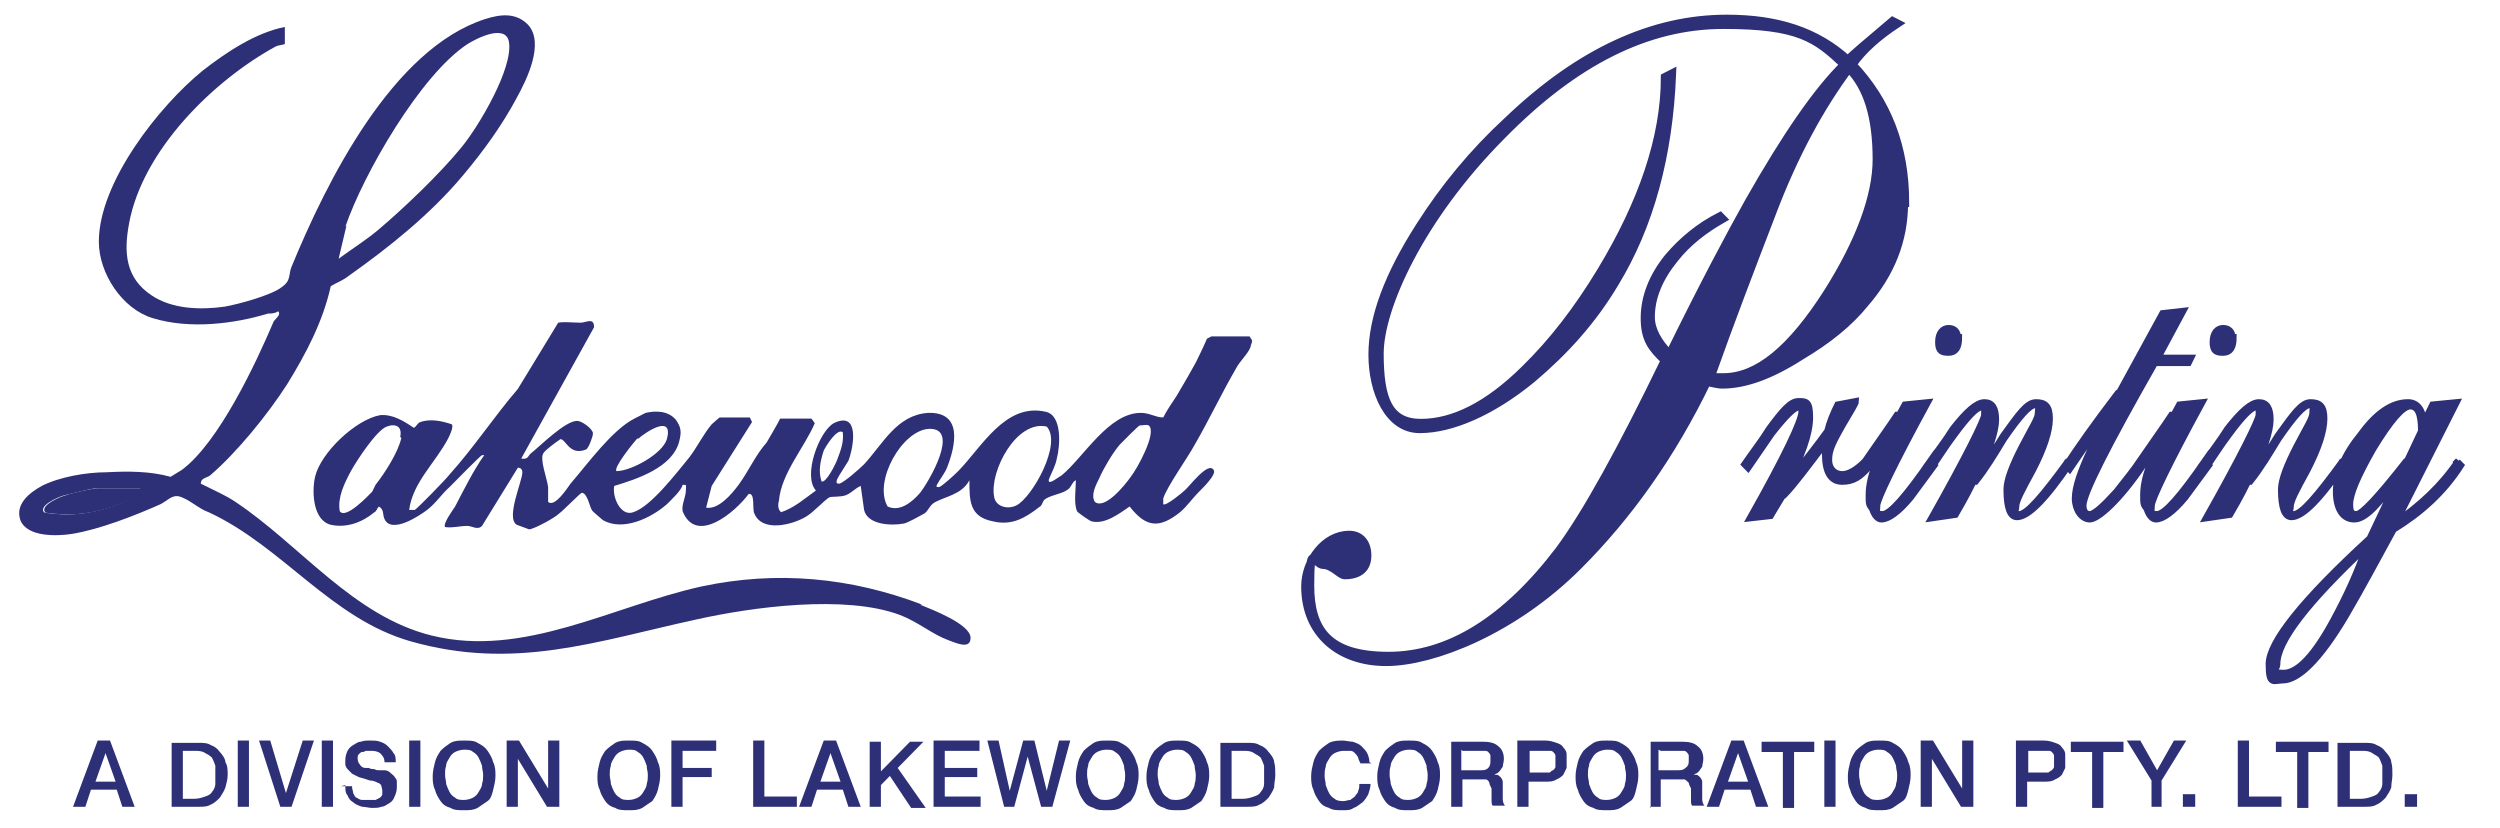 <svg xmlns="http://www.w3.org/2000/svg" width="326" height="108" viewBox="0 0 326 108" fill="none"><path d="M308.599 71.259C307.43 74.684 305.969 77.811 304.361 80.788C301.878 85.404 299.686 87.786 297.787 87.786C295.887 87.786 296.91 87.339 296.91 86.595C296.91 83.617 300.855 78.555 308.599 71.259ZM313.712 60.242C310.206 64.708 308.014 67.091 307.284 67.091C306.553 67.091 306.407 66.644 306.407 65.751C306.407 64.411 307.43 62.028 309.475 58.455C311.667 54.882 313.274 52.946 314.297 52.946C315.32 52.946 315.758 53.989 315.758 56.222L313.859 60.242H313.712ZM320.58 60.093C318.388 63.368 315.612 65.9 312.397 68.133L320.287 52.5L317.219 52.797L316.05 55.18C315.904 53.393 315.174 52.5 314.005 52.5C311.959 52.5 309.914 53.84 307.868 56.669C305.676 59.348 304.654 61.88 304.654 64.113C304.654 66.346 305.53 67.686 306.991 67.686C308.453 67.686 310.206 65.751 312.982 61.88L309.037 70.217C300.27 78.257 295.887 83.766 295.887 86.595C295.887 89.424 296.472 88.679 297.64 88.679C299.686 88.679 302.462 85.999 305.823 80.342C308.014 76.619 310.06 72.748 312.105 69.026C315.758 66.793 318.68 64.113 320.872 60.688L320.433 60.242L320.58 60.093ZM305.53 60.093C302.17 64.708 300.124 67.091 299.102 67.091C298.079 67.091 298.663 66.793 298.663 66.048C298.663 65.304 299.394 63.964 300.855 61.284C302.316 58.455 303.046 56.222 303.046 54.584C303.046 52.946 302.462 52.5 301.293 52.5C300.124 52.5 299.102 53.989 297.056 56.817L293.403 62.624C295.157 58.902 296.033 56.222 296.033 54.733C296.033 53.244 295.595 52.5 294.572 52.5C293.549 52.5 292.234 53.691 290.481 55.924C289.458 57.562 288.289 59.051 287.121 60.688L287.559 61.135C288.582 59.646 289.604 58.008 290.627 56.669C292.381 54.286 293.549 53.095 294.134 53.095C294.718 53.095 294.572 53.542 294.572 54.137C294.572 54.733 292.234 59.497 287.705 67.537L290.773 67.091C292.088 64.857 292.819 63.368 293.111 62.773H293.403C294.718 61.135 295.887 59.2 297.056 57.264C299.102 54.286 300.417 52.797 301.147 52.797C301.878 52.797 301.585 53.095 301.585 53.84C301.585 54.584 300.855 55.626 299.54 58.157C298.225 60.688 297.494 62.624 297.494 63.815C297.494 66.197 297.933 67.388 298.809 67.388C300.27 67.388 302.608 65.006 305.823 60.242L305.384 59.795L305.53 60.093ZM287.559 60.093C284.345 64.708 282.299 67.091 281.276 67.091C280.253 67.091 280.546 66.644 280.546 65.9C280.546 65.155 282.737 60.539 287.121 52.5L284.198 52.797L283.468 54.137H283.176C282.299 55.477 280.692 57.711 278.646 60.688L279.085 61.135C280.838 58.753 282.007 56.817 282.737 55.626C281.422 58.455 280.692 59.944 280.692 59.944C279.815 61.731 279.523 63.368 279.523 64.559C279.523 65.751 279.523 65.751 279.961 66.346C280.254 67.24 280.692 67.686 281.13 67.686C282.007 67.686 283.322 66.793 284.929 64.857L287.997 60.688L287.559 60.242V60.093ZM291.066 44.013C291.066 43.269 290.627 42.822 289.897 42.822C289.166 42.822 288.582 43.417 288.582 44.609C288.582 45.8 289.02 45.949 289.897 45.949C290.773 45.949 291.212 45.353 291.212 44.013M281.276 46.842L284.637 40.589L282.007 40.886L276.309 51.309H276.162C273.094 55.328 270.903 58.455 269.441 60.688L269.88 61.135C272.51 57.264 274.555 54.435 275.87 52.5L272.656 58.604C271.341 61.433 270.61 63.517 270.61 65.006C270.61 66.495 271.487 67.686 272.51 67.686C273.532 67.686 276.309 65.304 279.523 60.539L279.085 60.093C278.354 61.135 277.331 62.475 276.016 64.113C274.263 66.048 273.094 67.091 272.51 67.091C271.925 67.091 271.633 66.644 271.633 65.9C271.633 64.411 274.701 58.306 280.984 47.289H285.367L285.66 46.693H281.276V46.842ZM269.734 60.093C266.373 64.708 264.328 67.091 263.305 67.091C262.282 67.091 262.867 66.793 262.867 66.048C262.867 65.304 263.597 63.964 265.058 61.284C266.519 58.455 267.25 56.222 267.25 54.584C267.25 52.946 266.665 52.5 265.496 52.5C264.328 52.5 263.305 53.989 261.259 56.817L257.607 62.624C259.36 58.902 260.237 56.222 260.237 54.733C260.237 53.244 259.798 52.5 258.775 52.5C257.753 52.5 256.438 53.691 254.684 55.924C253.662 57.562 252.493 59.051 251.324 60.688L251.762 61.135C252.785 59.646 253.808 58.008 254.831 56.669C256.584 54.286 257.753 53.095 258.337 53.095C258.922 53.095 258.775 53.542 258.775 54.137C258.775 54.733 256.438 59.497 251.908 67.537L254.977 67.091C256.292 64.857 257.022 63.368 257.314 62.773H257.607C258.922 61.135 260.09 59.2 261.259 57.264C263.305 54.286 264.62 52.797 265.35 52.797C266.081 52.797 265.789 53.095 265.789 53.84C265.789 54.584 265.058 55.626 263.743 58.157C262.428 60.688 261.698 62.624 261.698 63.815C261.698 66.197 262.136 67.388 263.013 67.388C264.474 67.388 266.811 65.006 270.026 60.242L269.588 59.795L269.734 60.093ZM251.762 60.093C248.548 64.708 246.502 67.091 245.48 67.091C244.457 67.091 244.749 66.644 244.749 65.9C244.749 65.155 246.941 60.539 251.324 52.5L248.402 52.797L247.671 54.137H247.379C246.502 55.477 244.895 57.711 242.85 60.688L243.288 61.135C245.041 58.753 246.21 56.817 246.941 55.626C245.626 58.455 244.895 59.944 244.895 59.944C244.018 61.731 243.726 63.368 243.726 64.559C243.726 65.751 243.726 65.751 244.165 66.346C244.457 67.24 244.895 67.686 245.333 67.686C246.21 67.686 247.525 66.793 249.132 64.857L252.201 60.688L251.762 60.242V60.093ZM255.269 44.013C255.269 43.269 254.831 42.822 254.1 42.822C253.369 42.822 252.785 43.417 252.785 44.609C252.785 45.8 253.223 45.949 254.1 45.949C254.977 45.949 255.415 45.353 255.415 44.013M243.288 60.093C242.119 61.284 241.096 61.88 240.22 61.88C239.343 61.88 238.466 61.284 238.466 59.944C238.466 58.604 239.051 57.562 240.22 55.477C241.389 53.542 241.973 52.5 241.973 52.351L239.635 52.797C239.051 53.989 238.612 55.031 238.32 56.222C237.151 57.86 235.398 60.093 232.914 63.219C234.96 59.497 235.982 56.52 235.982 54.435C235.982 52.351 235.544 52.351 234.521 52.351C233.499 52.351 232.476 53.542 230.723 55.924C229.7 57.562 228.531 59.051 227.508 60.539L227.947 60.986C228.969 59.497 229.992 58.008 231.015 56.52C232.768 54.286 233.937 53.095 234.521 53.095C235.106 53.095 234.96 53.244 234.96 53.691C234.96 54.882 232.768 59.497 228.239 67.537L230.869 67.24L232.476 64.559H232.622C233.937 63.219 235.69 60.837 238.174 57.562C238.174 58.157 238.028 58.604 238.028 59.2C238.028 61.582 238.759 62.773 240.22 62.773C241.681 62.773 242.557 62.177 243.726 60.837L243.288 60.391V60.093Z" fill="#2D3077"></path><path d="M308.599 71.259C307.43 74.684 305.969 77.811 304.361 80.788C301.878 85.404 299.686 87.786 297.787 87.786C295.887 87.786 296.91 87.339 296.91 86.595C296.91 83.617 300.855 78.555 308.599 71.259ZM313.712 60.242C310.206 64.708 308.014 67.091 307.284 67.091C306.553 67.091 306.407 66.644 306.407 65.751C306.407 64.411 307.43 62.028 309.475 58.455C311.667 54.882 313.274 52.946 314.297 52.946C315.32 52.946 315.758 53.989 315.758 56.222L313.859 60.242H313.712ZM320.58 60.093C318.388 63.368 315.612 65.9 312.397 68.133L320.287 52.5L317.219 52.797L316.05 55.18C315.904 53.393 315.174 52.5 314.005 52.5C311.959 52.5 309.914 53.84 307.868 56.669C305.676 59.348 304.654 61.88 304.654 64.113C304.654 66.346 305.53 67.686 306.991 67.686C308.453 67.686 310.206 65.751 312.982 61.88L309.037 70.217C300.27 78.257 295.887 83.766 295.887 86.595C295.887 89.424 296.472 88.679 297.64 88.679C299.686 88.679 302.462 85.999 305.823 80.342C308.014 76.619 310.06 72.748 312.105 69.026C315.758 66.793 318.68 64.113 320.872 60.688L320.433 60.242L320.58 60.093ZM305.53 60.093C302.17 64.708 300.124 67.091 299.102 67.091C298.079 67.091 298.663 66.793 298.663 66.048C298.663 65.304 299.394 63.964 300.855 61.284C302.316 58.455 303.046 56.222 303.046 54.584C303.046 52.946 302.462 52.5 301.293 52.5C300.124 52.5 299.102 53.989 297.056 56.817L293.403 62.624C295.157 58.902 296.033 56.222 296.033 54.733C296.033 53.244 295.595 52.5 294.572 52.5C293.549 52.5 292.234 53.691 290.481 55.924C289.458 57.562 288.289 59.051 287.121 60.688L287.559 61.135C288.582 59.646 289.604 58.008 290.627 56.669C292.381 54.286 293.549 53.095 294.134 53.095C294.718 53.095 294.572 53.542 294.572 54.137C294.572 54.733 292.234 59.497 287.705 67.537L290.773 67.091C292.088 64.857 292.819 63.368 293.111 62.773H293.403C294.718 61.135 295.887 59.2 297.056 57.264C299.102 54.286 300.417 52.797 301.147 52.797C301.878 52.797 301.585 53.095 301.585 53.84C301.585 54.584 300.855 55.626 299.54 58.157C298.225 60.688 297.494 62.624 297.494 63.815C297.494 66.197 297.933 67.388 298.809 67.388C300.27 67.388 302.608 65.006 305.823 60.242L305.384 59.795L305.53 60.093ZM287.559 60.093C284.345 64.708 282.299 67.091 281.276 67.091C280.253 67.091 280.546 66.644 280.546 65.9C280.546 65.155 282.737 60.539 287.121 52.5L284.198 52.797L283.468 54.137H283.176C282.299 55.477 280.692 57.711 278.646 60.688L279.085 61.135C280.838 58.753 282.007 56.817 282.737 55.626C281.422 58.455 280.692 59.944 280.692 59.944C279.815 61.731 279.523 63.368 279.523 64.559C279.523 65.751 279.523 65.751 279.961 66.346C280.254 67.24 280.692 67.686 281.13 67.686C282.007 67.686 283.322 66.793 284.929 64.857L287.997 60.688L287.559 60.242V60.093ZM291.066 44.013C291.066 43.269 290.627 42.822 289.897 42.822C289.166 42.822 288.582 43.417 288.582 44.609C288.582 45.8 289.02 45.949 289.897 45.949C290.773 45.949 291.212 45.353 291.212 44.013H291.066ZM281.276 46.842L284.637 40.589L282.007 40.886L276.309 51.309H276.162C273.094 55.328 270.903 58.455 269.441 60.688L269.88 61.135C272.51 57.264 274.555 54.435 275.87 52.5L272.656 58.604C271.341 61.433 270.61 63.517 270.61 65.006C270.61 66.495 271.487 67.686 272.51 67.686C273.532 67.686 276.309 65.304 279.523 60.539L279.085 60.093C278.354 61.135 277.331 62.475 276.016 64.113C274.263 66.048 273.094 67.091 272.51 67.091C271.925 67.091 271.633 66.644 271.633 65.9C271.633 64.411 274.701 58.306 280.984 47.289H285.367L285.66 46.693H281.276V46.842ZM269.734 60.093C266.373 64.708 264.328 67.091 263.305 67.091C262.282 67.091 262.867 66.793 262.867 66.048C262.867 65.304 263.597 63.964 265.058 61.284C266.519 58.455 267.25 56.222 267.25 54.584C267.25 52.946 266.665 52.5 265.496 52.5C264.328 52.5 263.305 53.989 261.259 56.817L257.607 62.624C259.36 58.902 260.237 56.222 260.237 54.733C260.237 53.244 259.798 52.5 258.775 52.5C257.753 52.5 256.438 53.691 254.684 55.924C253.662 57.562 252.493 59.051 251.324 60.688L251.762 61.135C252.785 59.646 253.808 58.008 254.831 56.669C256.584 54.286 257.753 53.095 258.337 53.095C258.922 53.095 258.775 53.542 258.775 54.137C258.775 54.733 256.438 59.497 251.908 67.537L254.977 67.091C256.292 64.857 257.022 63.368 257.314 62.773H257.607C258.922 61.135 260.09 59.2 261.259 57.264C263.305 54.286 264.62 52.797 265.35 52.797C266.081 52.797 265.789 53.095 265.789 53.84C265.789 54.584 265.058 55.626 263.743 58.157C262.428 60.688 261.698 62.624 261.698 63.815C261.698 66.197 262.136 67.388 263.013 67.388C264.474 67.388 266.811 65.006 270.026 60.242L269.588 59.795L269.734 60.093ZM251.762 60.093C248.548 64.708 246.502 67.091 245.48 67.091C244.457 67.091 244.749 66.644 244.749 65.9C244.749 65.155 246.941 60.539 251.324 52.5L248.402 52.797L247.671 54.137H247.379C246.502 55.477 244.895 57.711 242.85 60.688L243.288 61.135C245.041 58.753 246.21 56.817 246.941 55.626C245.626 58.455 244.895 59.944 244.895 59.944C244.018 61.731 243.726 63.368 243.726 64.559C243.726 65.751 243.726 65.751 244.165 66.346C244.457 67.24 244.895 67.686 245.333 67.686C246.21 67.686 247.525 66.793 249.132 64.857L252.201 60.688L251.762 60.242V60.093ZM255.269 44.013C255.269 43.269 254.831 42.822 254.1 42.822C253.369 42.822 252.785 43.417 252.785 44.609C252.785 45.8 253.223 45.949 254.1 45.949C254.977 45.949 255.415 45.353 255.415 44.013H255.269ZM243.288 60.093C242.119 61.284 241.096 61.88 240.22 61.88C239.343 61.88 238.466 61.284 238.466 59.944C238.466 58.604 239.051 57.562 240.22 55.477C241.389 53.542 241.973 52.5 241.973 52.351L239.635 52.797C239.051 53.989 238.612 55.031 238.32 56.222C237.151 57.86 235.398 60.093 232.914 63.219C234.96 59.497 235.982 56.52 235.982 54.435C235.982 52.351 235.544 52.351 234.521 52.351C233.499 52.351 232.476 53.542 230.723 55.924C229.7 57.562 228.531 59.051 227.508 60.539L227.947 60.986C228.969 59.497 229.992 58.008 231.015 56.52C232.768 54.286 233.937 53.095 234.521 53.095C235.106 53.095 234.96 53.244 234.96 53.691C234.96 54.882 232.768 59.497 228.239 67.537L230.869 67.24L232.476 64.559H232.622C233.937 63.219 235.69 60.837 238.174 57.562C238.174 58.157 238.028 58.604 238.028 59.2C238.028 61.582 238.759 62.773 240.22 62.773C241.681 62.773 242.557 62.177 243.726 60.837L243.288 60.391V60.093Z" stroke="#2D3077" stroke-width="0.893" stroke-miterlimit="3.7"></path><path d="M244.749 20.786C244.749 25.55 242.557 31.505 238.32 38.205C233.644 45.501 229.261 49.223 224.732 49.223C220.202 49.223 223.417 49.223 223.125 48.925C225.608 41.928 228.238 35.079 230.868 28.23C233.937 20.041 237.443 13.788 241.096 8.875C243.58 11.406 244.749 15.277 244.749 20.786ZM248.401 26.443C248.401 19.148 246.064 13.192 241.534 8.428C242.849 6.492 244.895 4.706 247.379 3.068L246.794 2.77C243.434 5.599 241.534 7.237 240.95 7.832C236.859 4.11 231.745 2.472 225.17 2.472C215.527 2.472 206.03 6.79 196.679 15.723C192.15 19.892 188.351 24.508 185.136 29.57C181.045 35.972 179 41.481 179 46.245C179 51.01 181.045 55.923 185.136 55.923C189.227 55.923 194.487 53.69 199.747 49.372C203.984 45.799 207.637 41.779 210.559 36.865C215.089 29.421 217.572 20.339 218.011 9.619L217.134 10.066C217.134 17.957 214.212 26.443 208.806 35.377C205.738 40.439 202.523 44.608 198.871 48.181C194.049 52.945 189.52 55.178 185.282 55.178C181.045 55.178 179.876 52.052 179.876 46.096C179.876 40.141 185.136 28.379 195.802 17.659C205.299 7.981 214.796 3.217 224.732 3.217C234.667 3.217 236.859 5.003 240.512 8.428C237.005 11.852 232.914 17.808 228.092 26.294C225.755 30.463 222.248 37.014 217.719 46.245C216.111 44.608 215.235 42.97 215.235 41.332C215.235 38.801 216.258 36.27 218.303 33.739C220.056 31.505 222.248 29.868 224.586 28.528L224.294 28.23C221.664 29.57 219.472 31.357 217.573 33.59C215.527 36.121 214.504 38.801 214.504 41.481C214.504 44.161 215.381 45.352 217.134 46.99C211.436 58.752 206.907 66.941 203.4 71.705C196.387 80.936 188.935 85.552 181.045 85.552C173.155 85.552 170.818 82.127 170.818 76.32C170.818 70.514 171.402 73.641 172.571 73.641C173.74 73.641 174.763 74.981 175.347 74.981C177.246 74.981 178.269 74.087 178.269 72.45C178.269 70.812 177.393 69.769 175.931 69.769C172.717 69.769 170.233 73.194 170.233 76.469C170.233 82.574 174.616 86.296 180.753 86.296C186.89 86.296 197.409 82.127 205.738 73.79C212.313 67.238 218.011 59.199 222.54 49.819C223.125 49.819 223.855 50.116 224.586 50.116C227.508 50.116 230.868 48.925 234.813 46.394C238.32 44.31 241.096 42.077 243.142 39.545C246.502 35.674 248.255 31.357 248.255 26.443" fill="#2D3077"></path><path d="M244.749 20.786C244.749 25.55 242.557 31.505 238.32 38.205C233.644 45.501 229.261 49.223 224.732 49.223C220.202 49.223 223.417 49.223 223.125 48.925C225.608 41.928 228.238 35.079 230.868 28.23C233.937 20.041 237.443 13.788 241.096 8.875C243.58 11.406 244.749 15.277 244.749 20.786ZM248.401 26.443C248.401 19.148 246.064 13.192 241.534 8.428C242.849 6.492 244.895 4.706 247.379 3.068L246.794 2.77C243.434 5.599 241.534 7.237 240.95 7.832C236.859 4.11 231.745 2.472 225.17 2.472C215.527 2.472 206.03 6.79 196.679 15.723C192.15 19.892 188.351 24.508 185.136 29.57C181.045 35.972 179 41.481 179 46.245C179 51.01 181.045 55.923 185.136 55.923C189.227 55.923 194.487 53.69 199.747 49.372C203.984 45.799 207.637 41.779 210.559 36.865C215.089 29.421 217.572 20.339 218.011 9.619L217.134 10.066C217.134 17.957 214.212 26.443 208.806 35.377C205.738 40.439 202.523 44.608 198.871 48.181C194.049 52.945 189.52 55.178 185.282 55.178C181.045 55.178 179.876 52.052 179.876 46.096C179.876 40.141 185.136 28.379 195.802 17.659C205.299 7.981 214.796 3.217 224.732 3.217C234.667 3.217 236.859 5.003 240.512 8.428C237.005 11.852 232.914 17.808 228.092 26.294C225.755 30.463 222.248 37.014 217.719 46.245C216.111 44.608 215.235 42.97 215.235 41.332C215.235 38.801 216.258 36.27 218.303 33.739C220.056 31.505 222.248 29.868 224.586 28.528L224.294 28.23C221.664 29.57 219.472 31.357 217.573 33.59C215.527 36.121 214.504 38.801 214.504 41.481C214.504 44.161 215.381 45.352 217.134 46.99C211.436 58.752 206.907 66.941 203.4 71.705C196.387 80.936 188.935 85.552 181.045 85.552C173.155 85.552 170.818 82.127 170.818 76.32C170.818 70.514 171.402 73.641 172.571 73.641C173.74 73.641 174.763 74.981 175.347 74.981C177.246 74.981 178.269 74.087 178.269 72.45C178.269 70.812 177.393 69.769 175.931 69.769C172.717 69.769 170.233 73.194 170.233 76.469C170.233 82.574 174.616 86.296 180.753 86.296C186.89 86.296 197.409 82.127 205.738 73.79C212.313 67.238 218.011 59.199 222.54 49.819C223.125 49.819 223.855 50.116 224.586 50.116C227.508 50.116 230.868 48.925 234.813 46.394C238.32 44.31 241.096 42.077 243.142 39.545C246.502 35.674 248.255 31.357 248.255 26.443H248.401Z" stroke="#2D3077" stroke-width="1.116" stroke-miterlimit="5.2"></path><path d="M147.451 62.177C146.721 63.219 144.091 66.495 142.776 65.453C142.191 64.559 142.922 63.219 143.36 62.326C143.945 60.986 145.113 59.05 145.99 58.008C146.282 57.711 148.474 55.477 148.62 55.477C149.058 55.477 149.497 55.328 149.789 55.477C150.958 56.37 148.182 61.284 147.451 62.177ZM132.548 65.899C131.379 66.495 129.772 66.048 129.626 64.708C129.041 61.433 132.548 54.733 136.493 55.626C138.538 57.859 134.594 64.857 132.548 65.899ZM119.983 64.261C118.96 65.453 117.353 66.793 115.746 66.048C113.846 62.773 117.645 56.073 121.152 55.924C125.243 55.775 121.152 62.773 119.983 64.261ZM107.125 62.773C106.687 61.433 106.979 60.093 107.417 58.753C107.71 58.157 109.171 55.775 109.901 56.37C110.047 57.711 109.609 58.753 109.171 59.944C109.024 60.391 107.71 63.07 107.125 62.773ZM52.334 57.115C51.896 59.05 50.143 61.73 48.974 63.219C48.828 63.517 48.681 63.815 48.535 64.113C48.097 64.559 45.029 67.835 44.298 66.644C44.006 64.857 44.883 63.07 45.759 61.433C46.49 60.093 49.12 56.073 50.435 55.626C51.604 55.179 52.48 55.626 52.188 56.966M83.163 57.264C84.332 56.222 87.839 53.988 86.962 57.264C86.378 59.199 82.287 61.433 80.387 61.433C79.949 60.986 82.725 57.562 83.163 57.115M162.939 43.864H157.971L157.387 44.162C156.948 45.204 156.364 46.395 155.925 47.288C155.195 48.628 154.318 50.117 153.442 51.606C152.857 52.499 152.127 53.542 151.688 54.435C150.666 54.435 149.935 53.839 148.766 53.839C144.529 53.839 141.315 59.646 138.392 62.028C138.246 62.028 136.493 63.517 136.785 62.475C137.077 61.73 137.662 60.688 137.808 59.795C138.246 58.157 138.538 54.137 136.347 53.691C131.087 52.499 128.019 58.306 124.95 61.433C124.512 61.879 122.905 63.368 122.467 63.517C122.174 63.517 122.028 63.517 122.174 63.219C122.467 62.624 123.197 61.73 123.489 60.986C124.658 58.008 125.535 53.691 121.005 53.839C116.914 54.137 115.161 57.859 112.677 60.539C112.093 61.135 110.047 62.922 109.463 63.07C109.024 63.07 109.024 62.922 109.171 62.475C109.463 61.879 110.193 60.837 110.632 60.093C111.362 58.157 112.093 53.542 108.732 55.179C106.833 56.222 104.641 62.028 106.395 63.964C104.933 65.006 103.618 66.197 101.865 66.793C101.427 66.495 101.427 65.75 101.573 65.304C101.865 61.73 104.933 58.306 106.248 55.179L105.81 54.584H101.719C101.719 54.733 99.966 57.711 99.966 57.711C98.505 59.348 97.628 61.433 96.313 63.219C95.436 64.41 93.683 66.495 92.076 66.197L92.806 63.368L98.066 55.031L97.774 54.435H93.829C93.829 54.435 92.953 55.179 92.806 55.328C91.784 56.519 90.907 58.306 89.884 59.646C88.277 61.582 84.916 66.048 82.579 66.793C80.972 67.388 79.803 64.857 80.095 63.368C83.017 62.475 87.693 60.986 88.569 57.562C88.862 56.37 88.862 55.775 88.131 54.733C87.108 53.542 85.501 53.542 84.186 53.839C84.186 53.839 83.017 54.435 82.725 54.584C79.803 56.073 76.588 60.539 74.397 63.07C73.958 63.666 72.351 66.197 71.475 65.453C71.475 64.857 71.475 64.113 71.475 63.517C71.328 62.326 70.306 59.795 70.89 59.05C71.182 58.604 72.643 57.562 73.082 57.264C73.812 57.264 74.251 59.497 76.442 58.604C76.734 58.455 77.319 56.966 77.319 56.519C77.319 55.924 75.858 54.882 75.273 54.882C73.666 54.882 70.452 58.157 69.137 59.199C68.845 59.497 68.845 59.944 67.968 59.795L77.465 42.673C77.465 41.333 76.442 42.077 75.712 42.077C74.689 42.077 73.666 41.928 72.79 42.077L67.53 50.713C64.461 54.286 61.831 58.306 58.617 61.879C58.179 62.475 54.38 66.346 54.088 66.495C53.941 66.495 53.503 66.495 53.357 66.495C53.795 62.922 56.864 60.242 58.471 57.115C58.617 56.817 59.201 55.626 58.909 55.328C57.594 54.882 56.133 54.584 54.818 55.031C54.38 55.179 54.234 55.775 53.941 55.775C52.627 54.882 51.165 53.988 49.558 54.137C46.344 54.733 41.814 59.05 41.084 62.177C40.645 64.113 40.792 67.835 43.129 68.43C45.175 68.877 47.22 68.133 48.828 66.793C49.12 66.644 49.12 66.346 49.412 66.048C50.143 66.495 49.85 67.09 50.143 67.686C51.019 69.621 54.526 67.388 55.695 66.495C56.864 65.602 57.594 64.41 58.617 63.517C59.201 62.922 62.562 59.497 62.854 59.348C62.854 59.348 63.292 59.348 63.146 59.348C61.685 61.433 60.516 63.815 59.347 66.048C59.055 66.495 57.74 68.281 58.032 68.728C59.055 68.877 59.932 68.579 60.955 68.579C61.539 68.579 62.27 69.175 62.854 68.579L67.53 60.986C67.822 60.986 68.114 61.135 68.114 61.582C68.114 62.773 65.922 67.537 67.383 68.43L68.991 69.026C69.575 69.026 72.351 67.537 72.936 66.942C73.374 66.644 75.712 64.261 75.858 64.261C76.588 64.261 76.88 66.048 77.173 66.495C77.173 66.644 78.488 67.686 78.634 67.835C81.264 69.324 84.916 67.537 86.962 65.75C87.546 65.155 88.862 63.964 89.008 63.219C89.592 63.219 89.446 63.219 89.446 63.815C89.446 64.857 88.862 65.75 89.008 66.644C90.761 71.11 95.875 66.793 97.628 64.41C98.505 64.261 98.066 66.346 98.359 66.942C99.381 69.473 103.326 68.43 105.08 67.388C106.102 66.793 107.563 65.155 108.148 64.857C108.44 64.708 109.609 64.857 110.339 64.559C111.07 64.261 111.508 63.666 112.239 63.368L112.677 66.495C113.116 68.43 116.184 68.579 117.791 68.281C118.229 68.281 120.275 67.09 120.567 66.942C121.005 66.644 121.152 66.048 121.736 65.602C123.197 64.708 125.389 64.559 126.411 62.624C126.411 65.304 126.411 67.388 129.48 67.984C131.964 68.579 133.717 67.537 135.616 66.048C135.909 65.899 135.909 65.453 136.201 65.155C136.931 64.559 138.538 64.41 139.269 63.815C139.707 63.517 139.853 62.773 140.292 62.624C140.292 63.815 140 65.602 140.438 66.644C140.438 66.793 142.191 67.984 142.337 67.984C144.091 68.43 145.99 66.942 147.305 66.048C149.497 68.877 151.25 68.877 153.88 66.793C154.757 66.048 155.487 65.006 156.218 64.261C156.656 63.815 158.702 61.879 158.263 61.284C157.533 60.093 155.049 63.517 154.464 63.964C154.172 64.261 151.981 66.048 151.688 65.75C151.688 65.453 151.688 65.304 151.688 65.006C152.127 63.517 154.903 59.646 155.779 58.008C157.679 54.733 159.286 51.308 161.185 48.033C161.624 47.139 162.793 46.097 163.085 45.204C163.085 44.906 163.377 44.608 163.231 44.311" fill="#2D3077"></path><path d="M17.71 64.56C15.226 66.198 11.574 67.091 8.652 67.091C8.213 67.091 5.875 66.942 5.729 66.793C4.999 65.9 7.775 64.709 8.505 64.56C9.09 64.411 12.012 63.667 12.597 63.667H18.295C18.295 64.113 18.003 64.411 17.71 64.56ZM45.033 29.571C47.37 22.723 54.822 9.769 60.959 5.749C62.127 5.005 65.926 3.069 66.365 5.452C66.949 8.876 62.42 16.469 60.228 19.149C57.452 22.574 52.63 27.189 49.27 30.018C47.663 31.358 45.763 32.549 44.156 33.74L45.179 29.422L45.033 29.571ZM120.279 78.853C110.928 75.28 101.285 74.386 91.495 76.471C79.953 79.002 68.264 85.851 56.283 82.873C46.056 80.342 39.188 71.111 30.714 65.453C29.399 64.56 27.646 63.816 26.185 63.071C26.185 62.327 26.915 62.327 27.354 62.029C30.86 59.051 34.951 53.989 37.435 50.118C39.919 46.098 42.111 41.929 43.133 37.313C43.864 36.867 44.74 36.569 45.471 35.974C50.731 32.251 56.137 27.934 60.374 22.871C63.004 19.745 65.488 16.32 67.387 12.747C68.702 10.365 71.04 5.601 68.848 3.218C67.241 1.581 65.196 1.878 63.296 2.474C51.169 6.345 42.549 23.765 38.02 34.782C37.581 35.825 38.02 36.569 36.705 37.462C35.389 38.505 31.006 39.696 29.253 39.993C26.038 40.44 22.386 40.291 19.756 38.505C16.395 36.271 16.103 32.996 16.834 29.125C18.587 19.596 27.792 10.514 35.974 6.047C36.266 5.898 36.705 5.898 37.143 5.749V3.516C33.344 4.261 29.545 6.792 26.477 9.174C20.779 13.789 12.889 23.765 12.889 31.507C12.889 35.676 15.957 40.291 19.902 41.482C24.724 42.971 30.568 42.227 34.951 40.887C35.389 40.887 35.828 40.887 36.266 40.589C36.705 41.036 35.974 41.482 35.682 41.929C33.344 47.438 28.522 57.711 23.701 61.284C23.262 61.582 22.678 61.88 22.24 62.178C19.61 61.433 16.688 61.433 13.912 61.582C11.281 61.582 7.775 62.178 5.437 63.369C3.83 64.262 1.931 65.751 2.661 67.835C3.538 70.069 7.483 69.92 9.382 69.622C13.035 69.026 17.564 67.24 20.925 65.751C21.801 65.304 22.386 64.56 23.262 64.709C24.577 65.007 25.892 66.347 27.207 66.793C36.851 71.26 43.133 80.64 53.507 83.618C67.095 87.489 77.761 83.618 90.765 80.789C98.07 79.151 110.197 77.513 117.357 80.193C119.694 81.086 121.594 82.724 123.639 83.469C124.516 83.766 126.561 84.809 126.561 83.171C126.561 81.384 121.448 79.449 119.987 78.853" fill="#2D3077"></path><path d="M12.754 63.666C12.169 63.666 9.393 64.262 8.663 64.56C7.932 64.709 5.156 65.9 5.887 66.793C5.887 66.942 8.371 67.091 8.809 67.091C11.731 67.091 15.384 66.198 17.868 64.56C18.16 64.411 18.598 64.113 18.452 63.666H12.754Z" fill="#2D3077"></path><path d="M313.577 105.204H315.184V103.566H313.577V105.204ZM306.418 97.909H307.879C308.463 97.909 308.902 97.909 309.34 98.206C309.778 98.504 309.924 98.504 310.217 98.802C310.363 99.1 310.509 99.397 310.655 99.844C310.655 100.142 310.655 100.589 310.655 101.035C310.655 101.482 310.655 101.929 310.655 102.226C310.655 102.524 310.509 102.971 310.217 103.269C310.071 103.566 309.778 103.715 309.34 103.864C308.902 104.013 308.463 104.162 307.879 104.162H306.418V98.058V97.909ZM304.811 105.204H308.317C308.902 105.204 309.486 105.204 309.924 104.906C310.363 104.757 310.801 104.311 311.093 104.013C311.386 103.566 311.678 103.12 311.824 102.673C311.824 102.077 311.97 101.631 311.97 101.035C311.97 100.44 311.97 99.844 311.824 99.397C311.824 98.951 311.386 98.355 311.093 98.058C310.801 97.611 310.363 97.313 309.924 97.164C309.486 96.866 308.902 96.866 308.317 96.866H304.811V105.502V105.204ZM296.921 98.058H299.551V105.353H301.012V98.058H303.642V96.718H296.775V98.058H296.921ZM291.807 105.204H297.505V103.864H293.268V96.569H291.807V105.204ZM284.648 105.204H286.255V103.566H284.648V105.204ZM280.41 105.204H281.872V101.78L285.086 96.569H283.479L281.287 100.44L279.095 96.569H277.342L280.557 101.78V105.204H280.41ZM270.183 98.058H272.813V105.353H274.274V98.058H276.904V96.718H270.037V98.058H270.183ZM264.339 97.909H266.53C266.676 97.909 266.968 97.909 267.115 97.909C267.261 97.909 267.407 97.909 267.553 98.058C267.553 98.058 267.845 98.355 267.845 98.504C267.845 98.653 267.845 98.951 267.845 99.249C267.845 99.546 267.845 99.695 267.845 99.993C267.845 100.142 267.699 100.291 267.553 100.44C267.553 100.44 267.261 100.589 267.115 100.737C266.968 100.737 266.822 100.737 266.676 100.737H264.485V97.909H264.339ZM262.877 105.204H264.339V101.929H266.53C267.115 101.929 267.553 101.929 267.991 101.631C268.43 101.482 268.722 101.184 268.868 101.035C269.014 100.737 269.16 100.44 269.306 100.142C269.306 99.844 269.306 99.546 269.306 99.249C269.306 98.951 269.306 98.653 269.306 98.355C269.306 98.058 269.16 97.76 268.868 97.462C268.722 97.164 268.43 97.015 267.991 96.866C267.553 96.718 267.115 96.569 266.53 96.569H262.877V105.204ZM250.458 105.204H251.919V98.951L255.718 105.204H257.325V96.569H255.864V102.822L252.065 96.569H250.458V105.204ZM243.299 96.866C242.86 97.164 242.422 97.462 241.984 97.909C241.692 98.355 241.399 98.802 241.253 99.397C241.107 99.993 240.961 100.589 240.961 101.184C240.961 101.78 240.961 102.375 241.253 102.971C241.399 103.566 241.692 104.013 241.984 104.46C242.276 104.906 242.714 105.204 243.299 105.353C243.737 105.651 244.322 105.651 245.052 105.651C245.783 105.651 246.221 105.651 246.805 105.353C247.244 105.055 247.682 104.757 248.12 104.46C248.559 104.162 248.705 103.566 248.851 102.971C248.997 102.375 249.143 101.78 249.143 101.184C249.143 100.589 249.143 99.993 248.851 99.397C248.705 98.802 248.413 98.355 248.12 97.909C247.828 97.462 247.39 97.164 246.805 96.866C246.367 96.569 245.783 96.569 245.052 96.569C244.322 96.569 243.883 96.569 243.299 96.866ZM246.075 98.058C246.367 98.206 246.659 98.504 246.805 98.802C246.952 99.1 247.098 99.397 247.244 99.844C247.244 100.291 247.39 100.589 247.39 101.035C247.39 101.482 247.39 101.78 247.244 102.226C247.244 102.673 246.952 102.971 246.805 103.269C246.659 103.566 246.367 103.864 246.075 104.013C245.783 104.162 245.344 104.311 244.906 104.311C244.468 104.311 244.029 104.311 243.737 104.013C243.445 103.864 243.153 103.566 243.007 103.269C242.861 102.971 242.714 102.673 242.568 102.226C242.568 101.78 242.422 101.482 242.422 101.035C242.422 100.589 242.422 100.291 242.568 99.844C242.568 99.397 242.861 99.1 243.007 98.802C243.153 98.504 243.445 98.206 243.737 98.058C244.029 97.909 244.468 97.76 244.906 97.76C245.344 97.76 245.783 97.76 246.075 98.058ZM237.893 105.204H239.354V96.569H237.893V105.204ZM229.857 98.058H232.487V105.353H233.948V98.058H236.578V96.718H229.711V98.058H229.857ZM226.642 98.206L227.957 101.929H225.327L226.642 98.206ZM222.697 105.204H224.159L224.889 102.971H228.25L228.98 105.204H230.587L227.373 96.569H225.766L222.551 105.204H222.697ZM216.561 97.909H218.899C219.045 97.909 219.337 97.909 219.483 97.909C219.629 97.909 219.775 97.909 219.921 98.058C219.921 98.058 220.214 98.355 220.214 98.504C220.214 98.653 220.214 98.951 220.214 99.1C220.214 99.546 220.214 99.844 219.775 100.142C219.483 100.44 219.191 100.44 218.753 100.44H216.269V97.76L216.561 97.909ZM215.1 105.204H216.561V101.631H218.753C219.045 101.631 219.337 101.631 219.629 101.631C219.775 101.631 220.068 101.929 220.214 102.077C220.214 102.226 220.36 102.524 220.506 102.822C220.506 103.12 220.506 103.417 220.506 103.864C220.506 104.311 220.506 104.311 220.506 104.46C220.506 104.609 220.506 104.906 220.652 105.055H222.259C222.113 104.906 221.967 104.609 221.967 104.162C221.967 103.715 221.967 103.269 221.967 102.822C221.967 102.375 221.967 102.226 221.967 101.929C221.967 101.78 221.821 101.482 221.675 101.333C221.675 101.333 221.383 101.035 221.236 101.035C221.236 101.035 220.944 101.035 220.798 101.035C220.798 101.035 220.944 101.035 221.09 100.886C221.236 100.886 221.382 100.737 221.529 100.589C221.675 100.44 221.821 100.142 221.967 99.993C221.967 99.695 222.113 99.397 222.113 98.951C222.113 98.206 221.821 97.611 221.382 97.313C220.944 96.866 220.214 96.718 219.337 96.718H215.246V105.353L215.1 105.204ZM207.794 96.866C207.356 97.164 206.918 97.462 206.479 97.909C206.187 98.355 205.895 98.802 205.749 99.397C205.603 99.993 205.457 100.589 205.457 101.184C205.457 101.78 205.457 102.375 205.749 102.971C205.895 103.566 206.187 104.013 206.479 104.46C206.772 104.906 207.21 105.204 207.794 105.353C208.233 105.651 208.817 105.651 209.548 105.651C210.278 105.651 210.717 105.651 211.301 105.353C211.739 105.055 212.178 104.757 212.616 104.46C213.054 104.162 213.2 103.566 213.346 102.971C213.493 102.375 213.639 101.78 213.639 101.184C213.639 100.589 213.639 99.993 213.346 99.397C213.2 98.802 212.908 98.355 212.616 97.909C212.324 97.462 211.885 97.164 211.301 96.866C210.863 96.569 210.278 96.569 209.548 96.569C208.817 96.569 208.379 96.569 207.794 96.866ZM210.717 98.058C211.009 98.206 211.301 98.504 211.447 98.802C211.593 99.1 211.739 99.397 211.885 99.844C211.885 100.291 212.032 100.589 212.032 101.035C212.032 101.482 212.032 101.78 211.885 102.226C211.885 102.673 211.593 102.971 211.447 103.269C211.301 103.566 211.009 103.864 210.717 104.013C210.424 104.162 209.986 104.311 209.548 104.311C209.109 104.311 208.671 104.311 208.379 104.013C208.087 103.864 207.794 103.566 207.648 103.269C207.502 102.971 207.356 102.673 207.21 102.226C207.21 101.78 207.064 101.482 207.064 101.035C207.064 100.589 207.064 100.291 207.21 99.844C207.21 99.397 207.502 99.1 207.648 98.802C207.794 98.504 208.087 98.206 208.379 98.058C208.671 97.909 209.109 97.76 209.548 97.76C209.986 97.76 210.424 97.76 210.717 98.058ZM199.32 97.909H201.512C201.658 97.909 201.95 97.909 202.096 97.909C202.242 97.909 202.388 97.909 202.534 98.058C202.534 98.058 202.827 98.355 202.827 98.504C202.827 98.653 202.827 98.951 202.827 99.249C202.827 99.546 202.827 99.695 202.827 99.993C202.827 100.142 202.681 100.291 202.534 100.44C202.388 100.44 202.242 100.589 202.096 100.737C201.95 100.737 201.804 100.737 201.658 100.737H199.466V97.909H199.32ZM197.859 105.204H199.32V101.929H201.512C202.096 101.929 202.534 101.929 202.973 101.631C203.411 101.482 203.703 101.184 203.849 101.035C203.996 100.737 204.142 100.44 204.288 100.142C204.288 99.844 204.288 99.546 204.288 99.249C204.288 98.951 204.288 98.653 204.288 98.355C204.288 98.058 204.142 97.76 203.849 97.462C203.703 97.164 203.411 97.015 202.973 96.866C202.534 96.718 202.096 96.569 201.512 96.569H197.859V105.204ZM190.7 97.909H193.037C193.183 97.909 193.476 97.909 193.622 97.909C193.768 97.909 193.914 97.909 194.06 98.058C194.06 98.058 194.352 98.355 194.352 98.504C194.352 98.653 194.352 98.951 194.352 99.1C194.352 99.546 194.352 99.844 194.06 100.142C193.768 100.44 193.476 100.44 193.037 100.44H190.554V97.76L190.7 97.909ZM189.239 105.204H190.7V101.631H192.891C193.183 101.631 193.476 101.631 193.768 101.631C193.914 101.631 194.206 101.929 194.206 102.077C194.206 102.226 194.352 102.524 194.498 102.822C194.498 103.12 194.498 103.417 194.498 103.864C194.498 104.311 194.498 104.311 194.498 104.46C194.498 104.609 194.498 104.906 194.645 105.055H196.252C196.106 104.906 195.96 104.609 195.96 104.162C195.96 103.715 195.96 103.269 195.96 102.822C195.96 102.375 195.96 102.226 195.96 101.929C195.96 101.78 195.813 101.482 195.667 101.333C195.667 101.333 195.375 101.035 195.229 101.035C195.229 101.035 194.937 101.035 194.791 101.035C194.791 101.035 194.937 101.035 195.083 100.886C195.229 100.886 195.375 100.737 195.521 100.589C195.667 100.44 195.813 100.142 195.96 99.993C195.96 99.695 196.106 99.397 196.106 98.951C196.106 98.206 195.813 97.611 195.375 97.313C194.937 96.866 194.206 96.718 193.33 96.718H189.239V105.353V105.204ZM181.933 96.866C181.495 97.164 181.056 97.462 180.618 97.909C180.326 98.355 180.034 98.802 179.888 99.397C179.741 99.993 179.595 100.589 179.595 101.184C179.595 101.78 179.595 102.375 179.888 102.971C180.034 103.566 180.326 104.013 180.618 104.46C180.91 104.906 181.349 105.204 181.933 105.353C182.371 105.651 182.956 105.651 183.686 105.651C184.417 105.651 184.855 105.651 185.44 105.353C185.878 105.055 186.316 104.757 186.755 104.46C187.047 104.013 187.339 103.566 187.485 102.971C187.631 102.375 187.777 101.78 187.777 101.184C187.777 100.589 187.777 99.993 187.485 99.397C187.339 98.802 187.047 98.355 186.755 97.909C186.462 97.462 186.024 97.164 185.44 96.866C185.001 96.569 184.417 96.569 183.686 96.569C182.956 96.569 182.518 96.569 181.933 96.866ZM184.855 98.058C185.147 98.206 185.44 98.504 185.586 98.802C185.732 99.1 185.878 99.397 186.024 99.844C186.024 100.291 186.17 100.589 186.17 101.035C186.17 101.482 186.17 101.78 186.024 102.226C186.024 102.673 185.732 102.971 185.586 103.269C185.44 103.566 185.147 103.864 184.855 104.013C184.563 104.162 184.125 104.311 183.686 104.311C183.248 104.311 182.81 104.311 182.518 104.013C182.225 103.864 181.933 103.566 181.787 103.269C181.641 102.971 181.495 102.673 181.349 102.226C181.349 101.78 181.203 101.482 181.203 101.035C181.203 100.589 181.203 100.291 181.349 99.844C181.349 99.397 181.641 99.1 181.787 98.802C181.933 98.504 182.225 98.206 182.518 98.058C182.81 97.909 183.248 97.76 183.686 97.76C184.125 97.76 184.563 97.76 184.855 98.058ZM178.573 99.397C178.573 98.951 178.426 98.504 178.28 98.206C178.134 97.909 177.842 97.611 177.55 97.313C177.258 97.015 176.819 96.866 176.381 96.718C175.943 96.718 175.504 96.569 175.066 96.569C174.628 96.569 173.897 96.569 173.313 96.866C172.874 97.164 172.436 97.462 171.998 97.909C171.705 98.355 171.413 98.802 171.267 99.397C171.121 99.993 170.975 100.589 170.975 101.184C170.975 101.78 170.975 102.375 171.267 102.971C171.413 103.566 171.705 104.013 171.998 104.46C172.29 104.906 172.728 105.204 173.313 105.353C173.751 105.651 174.335 105.651 175.066 105.651C175.797 105.651 176.089 105.651 176.527 105.353C176.965 105.204 177.258 104.906 177.696 104.609C177.988 104.311 178.28 103.864 178.426 103.566C178.573 103.12 178.719 102.673 178.719 102.226H177.258C177.258 102.524 177.258 102.822 177.111 103.12C177.111 103.417 176.819 103.566 176.673 103.864C176.527 104.013 176.235 104.162 176.089 104.311C175.797 104.311 175.504 104.46 175.212 104.46C174.92 104.46 174.335 104.46 174.043 104.162C173.751 104.013 173.459 103.715 173.313 103.417C173.167 103.12 173.02 102.822 172.874 102.375C172.874 101.929 172.728 101.631 172.728 101.184C172.728 100.737 172.728 100.44 172.874 99.993C172.874 99.546 173.167 99.249 173.313 98.951C173.459 98.653 173.751 98.355 174.043 98.206C174.335 98.058 174.774 97.909 175.212 97.909C175.65 97.909 175.797 97.909 176.089 97.909C176.381 97.909 176.527 98.058 176.673 98.206C176.819 98.355 176.965 98.504 177.111 98.802C177.111 98.951 177.258 99.249 177.404 99.546H178.865L178.573 99.397ZM160.601 97.909H162.062C162.647 97.909 163.085 97.909 163.523 98.206C163.962 98.504 164.108 98.504 164.4 98.802C164.546 99.1 164.692 99.397 164.838 99.844C164.838 100.142 164.838 100.589 164.838 101.035C164.838 101.482 164.838 101.929 164.838 102.226C164.838 102.524 164.692 102.971 164.4 103.269C164.254 103.566 163.962 103.715 163.523 103.864C163.085 104.013 162.647 104.162 162.062 104.162H160.601V98.058V97.909ZM159.14 105.204H162.647C163.231 105.204 163.816 105.204 164.254 104.906C164.692 104.757 165.131 104.311 165.423 104.013C165.715 103.566 166.007 103.12 166.153 102.673C166.153 102.077 166.299 101.631 166.299 101.035C166.299 100.44 166.299 99.844 166.153 99.397C166.153 98.951 165.715 98.355 165.423 98.058C165.131 97.611 164.692 97.313 164.254 97.164C163.816 96.866 163.231 96.866 162.647 96.866H159.14V105.502V105.204ZM151.835 96.866C151.396 97.164 150.958 97.462 150.52 97.909C150.227 98.355 149.935 98.802 149.789 99.397C149.643 99.993 149.497 100.589 149.497 101.184C149.497 101.78 149.497 102.375 149.789 102.971C149.935 103.566 150.227 104.013 150.52 104.46C150.812 104.906 151.25 105.204 151.835 105.353C152.273 105.651 152.857 105.651 153.588 105.651C154.319 105.651 154.757 105.651 155.341 105.353C155.78 105.055 156.218 104.757 156.656 104.46C156.948 104.013 157.241 103.566 157.387 102.971C157.533 102.375 157.679 101.78 157.679 101.184C157.679 100.589 157.679 99.993 157.387 99.397C157.241 98.802 156.948 98.355 156.656 97.909C156.364 97.462 155.926 97.164 155.341 96.866C154.903 96.569 154.319 96.569 153.588 96.569C152.857 96.569 152.419 96.569 151.835 96.866ZM154.611 98.058C154.903 98.206 155.195 98.504 155.341 98.802C155.487 99.1 155.633 99.397 155.78 99.844C155.78 100.291 155.926 100.589 155.926 101.035C155.926 101.482 155.926 101.78 155.78 102.226C155.78 102.673 155.487 102.971 155.341 103.269C155.195 103.566 154.903 103.864 154.611 104.013C154.319 104.162 153.88 104.311 153.442 104.311C153.004 104.311 152.565 104.311 152.273 104.013C151.981 103.864 151.689 103.566 151.542 103.269C151.396 102.971 151.25 102.673 151.104 102.226C151.104 101.78 150.958 101.482 150.958 101.035C150.958 100.589 150.958 100.291 151.104 99.844C151.104 99.397 151.396 99.1 151.542 98.802C151.689 98.504 151.981 98.206 152.273 98.058C152.565 97.909 153.004 97.76 153.442 97.76C153.88 97.76 154.319 97.76 154.611 98.058ZM142.63 96.866C142.191 97.164 141.753 97.462 141.315 97.909C141.023 98.355 140.73 98.802 140.584 99.397C140.438 99.993 140.292 100.589 140.292 101.184C140.292 101.78 140.292 102.375 140.584 102.971C140.73 103.566 141.023 104.013 141.315 104.46C141.607 104.906 142.045 105.204 142.63 105.353C143.068 105.651 143.653 105.651 144.383 105.651C145.114 105.651 145.552 105.651 146.136 105.353C146.575 105.055 147.013 104.757 147.451 104.46C147.744 104.013 148.036 103.566 148.182 102.971C148.328 102.375 148.474 101.78 148.474 101.184C148.474 100.589 148.474 99.993 148.182 99.397C148.036 98.802 147.744 98.355 147.451 97.909C147.159 97.462 146.721 97.164 146.136 96.866C145.698 96.569 145.114 96.569 144.383 96.569C143.653 96.569 143.214 96.569 142.63 96.866ZM145.406 98.058C145.698 98.206 145.99 98.504 146.136 98.802C146.283 99.1 146.429 99.397 146.575 99.844C146.575 100.291 146.721 100.589 146.721 101.035C146.721 101.482 146.721 101.78 146.575 102.226C146.575 102.673 146.283 102.971 146.136 103.269C145.99 103.566 145.698 103.864 145.406 104.013C145.114 104.162 144.675 104.311 144.237 104.311C143.799 104.311 143.36 104.311 143.068 104.013C142.776 103.864 142.484 103.566 142.338 103.269C142.191 102.971 142.045 102.673 141.899 102.226C141.899 101.78 141.753 101.482 141.753 101.035C141.753 100.589 141.753 100.291 141.899 99.844C141.899 99.397 142.191 99.1 142.338 98.802C142.484 98.504 142.776 98.206 143.068 98.058C143.36 97.909 143.799 97.76 144.237 97.76C144.675 97.76 145.114 97.76 145.406 98.058ZM130.795 105.204H132.256L134.009 98.653L135.763 105.204H137.224L139.562 96.569H138.1L136.493 103.12L134.886 96.569H133.425L131.672 103.12L130.211 96.569H128.749L130.941 105.204H130.795ZM121.736 105.204H127.873V103.864H123.197V101.333H127.434V100.142H123.197V97.909H127.727V96.569H121.736V105.204ZM113.408 105.204H114.869V102.375L116.038 101.184L118.814 105.353H120.713L117.061 100.142L120.421 96.718H118.668L114.869 100.589V96.718H113.408V105.353V105.204ZM108.294 98.206L109.609 101.929H106.979L108.294 98.206ZM104.349 105.204H105.81L106.541 102.971H109.901L110.632 105.204H112.239L109.025 96.569H107.418L104.203 105.204H104.349ZM98.213 105.204H103.911V103.864H99.674V96.569H98.213V105.204ZM87.547 105.204H89.008V101.333H92.807V100.142H89.008V97.909H93.391V96.569H87.547V105.204ZM80.241 96.866C79.803 97.164 79.365 97.462 78.926 97.909C78.634 98.355 78.342 98.802 78.196 99.397C78.05 99.993 77.904 100.589 77.904 101.184C77.904 101.78 77.903 102.375 78.196 102.971C78.342 103.566 78.634 104.013 78.926 104.46C79.219 104.906 79.657 105.204 80.241 105.353C80.68 105.651 81.264 105.651 81.995 105.651C82.725 105.651 83.163 105.651 83.748 105.353C84.186 105.055 84.625 104.757 85.063 104.46C85.355 104.013 85.647 103.566 85.793 102.971C85.939 102.375 86.086 101.78 86.086 101.184C86.086 100.589 86.086 99.993 85.793 99.397C85.647 98.802 85.355 98.355 85.063 97.909C84.771 97.462 84.332 97.164 83.748 96.866C83.31 96.569 82.725 96.569 81.995 96.569C81.264 96.569 80.826 96.569 80.241 96.866ZM83.163 98.058C83.456 98.206 83.748 98.504 83.894 98.802C84.04 99.1 84.186 99.397 84.332 99.844C84.332 100.291 84.478 100.589 84.478 101.035C84.478 101.482 84.478 101.78 84.332 102.226C84.332 102.673 84.04 102.971 83.894 103.269C83.748 103.566 83.456 103.864 83.163 104.013C82.871 104.162 82.433 104.311 81.995 104.311C81.556 104.311 81.118 104.311 80.826 104.013C80.534 103.864 80.241 103.566 80.095 103.269C79.949 102.971 79.803 102.673 79.657 102.226C79.657 101.78 79.511 101.482 79.511 101.035C79.511 100.589 79.511 100.291 79.657 99.844C79.657 99.397 79.949 99.1 80.095 98.802C80.241 98.504 80.534 98.206 80.826 98.058C81.118 97.909 81.556 97.76 81.995 97.76C82.433 97.76 82.871 97.76 83.163 98.058ZM66.069 105.204H67.53V98.951L71.329 105.204H72.936V96.569H71.475V102.822L67.676 96.569H66.069V105.204ZM58.763 96.866C58.325 97.164 57.887 97.462 57.448 97.909C57.156 98.355 56.864 98.802 56.718 99.397C56.572 99.993 56.425 100.589 56.425 101.184C56.425 101.78 56.425 102.375 56.718 102.971C56.864 103.566 57.156 104.013 57.448 104.46C57.74 104.906 58.179 105.204 58.763 105.353C59.202 105.651 59.786 105.651 60.517 105.651C61.247 105.651 61.685 105.651 62.27 105.353C62.708 105.055 63.147 104.757 63.585 104.46C64.023 104.162 64.169 103.566 64.315 102.971C64.462 102.375 64.608 101.78 64.608 101.184C64.608 100.589 64.608 99.993 64.315 99.397C64.169 98.802 63.877 98.355 63.585 97.909C63.293 97.462 62.854 97.164 62.27 96.866C61.832 96.569 61.247 96.569 60.517 96.569C59.786 96.569 59.348 96.569 58.763 96.866ZM61.685 98.058C61.978 98.206 62.27 98.504 62.416 98.802C62.562 99.1 62.708 99.397 62.854 99.844C62.854 100.291 63.001 100.589 63.001 101.035C63.001 101.482 63.001 101.78 62.854 102.226C62.854 102.673 62.562 102.971 62.416 103.269C62.27 103.566 61.978 103.864 61.685 104.013C61.393 104.162 60.955 104.311 60.517 104.311C60.078 104.311 59.64 104.311 59.348 104.013C59.056 103.864 58.763 103.566 58.617 103.269C58.471 102.971 58.325 102.673 58.179 102.226C58.179 101.78 58.033 101.482 58.033 101.035C58.033 100.589 58.033 100.291 58.179 99.844C58.179 99.397 58.471 99.1 58.617 98.802C58.763 98.504 59.056 98.206 59.348 98.058C59.64 97.909 60.078 97.76 60.517 97.76C60.955 97.76 61.393 97.76 61.685 98.058ZM53.357 105.204H54.818V96.569H53.357V105.204ZM45.029 102.375C45.029 102.971 45.029 103.417 45.321 103.715C45.467 104.162 45.76 104.46 46.052 104.609C46.344 104.906 46.782 105.055 47.221 105.204C47.659 105.204 48.097 105.353 48.536 105.353C48.974 105.353 49.412 105.353 49.705 105.204C50.143 105.204 50.435 104.906 50.727 104.757C51.02 104.609 51.312 104.311 51.458 103.864C51.604 103.566 51.75 103.12 51.75 102.673C51.75 102.226 51.75 102.226 51.75 101.929C51.75 101.631 51.604 101.482 51.458 101.333C51.458 101.184 51.166 101.035 50.873 100.737C50.727 100.589 50.435 100.44 50.143 100.44C50.143 100.44 49.851 100.44 49.558 100.44C49.266 100.44 48.974 100.44 48.828 100.291C48.536 100.291 48.39 100.291 48.097 100.142C47.951 100.142 47.805 100.142 47.659 100.142C47.367 100.142 47.075 99.993 46.928 99.695C46.782 99.546 46.636 99.249 46.636 98.951C46.636 98.653 46.636 98.504 46.782 98.355C46.928 98.206 47.075 98.058 47.221 98.058C47.367 98.058 47.513 98.058 47.659 97.909C47.805 97.909 47.951 97.909 48.243 97.909C48.682 97.909 49.12 97.909 49.558 98.206C49.851 98.504 50.143 98.802 50.143 99.397H51.604C51.604 98.951 51.604 98.504 51.312 98.206C51.166 97.909 50.873 97.611 50.581 97.313C50.289 97.015 49.997 96.866 49.558 96.718C49.12 96.569 48.828 96.569 48.243 96.569C47.659 96.569 47.513 96.569 47.075 96.718C46.636 96.718 46.344 97.015 46.052 97.164C45.76 97.313 45.467 97.611 45.321 97.909C45.175 98.206 45.029 98.653 45.029 99.1C45.029 99.546 45.029 99.546 45.029 99.695C45.029 99.844 45.175 100.142 45.321 100.291C45.467 100.44 45.614 100.589 45.906 100.886C46.198 101.035 46.49 101.184 46.782 101.333C47.367 101.482 47.805 101.631 48.243 101.78C48.682 101.78 48.974 101.929 49.266 102.077C49.412 102.077 49.558 102.226 49.705 102.375C49.705 102.524 49.851 102.822 49.851 103.12C49.851 103.417 49.851 103.417 49.851 103.566C49.851 103.715 49.705 103.864 49.558 104.013C49.558 104.013 49.266 104.162 48.974 104.311C48.682 104.311 48.536 104.311 48.097 104.311C47.659 104.311 47.513 104.311 47.221 104.311C46.928 104.311 46.782 104.162 46.49 104.013C46.344 104.013 46.198 103.715 46.052 103.417C46.052 103.12 45.906 102.971 45.906 102.524H44.445L45.029 102.375ZM41.961 105.204H43.422V96.569H41.961V105.204ZM36.409 105.204H38.016L40.938 96.569H39.477L37.285 103.417L35.24 96.569H33.779L36.555 105.204H36.409ZM31.003 105.204H32.464V96.569H31.003V105.204ZM23.843 97.909H25.304C25.889 97.909 26.327 97.909 26.765 98.206C27.058 98.355 27.35 98.504 27.642 98.802C27.788 99.1 27.934 99.397 28.08 99.844C28.08 100.142 28.08 100.589 28.08 101.035C28.08 101.482 28.08 101.929 28.08 102.226C28.08 102.524 27.934 102.971 27.642 103.269C27.496 103.566 27.204 103.715 26.765 103.864C26.327 104.013 25.889 104.162 25.304 104.162H23.843V98.058V97.909ZM22.382 105.204H25.889C26.473 105.204 27.058 105.204 27.496 104.906C27.934 104.757 28.373 104.311 28.665 104.013C28.957 103.566 29.249 103.12 29.395 102.673C29.541 102.077 29.688 101.631 29.688 101.035C29.688 100.44 29.688 99.844 29.395 99.397C29.395 98.951 28.957 98.355 28.665 98.058C28.373 97.611 27.934 97.313 27.496 97.164C27.058 96.866 26.473 96.866 25.889 96.866H22.382V105.502V105.204ZM13.762 98.206L15.077 101.929H12.447L13.762 98.206ZM9.671 105.204H11.132L11.862 102.971H15.223L15.953 105.204H17.561L14.346 96.569H12.739L9.525 105.204H9.671Z" fill="#2D3077"></path></svg>